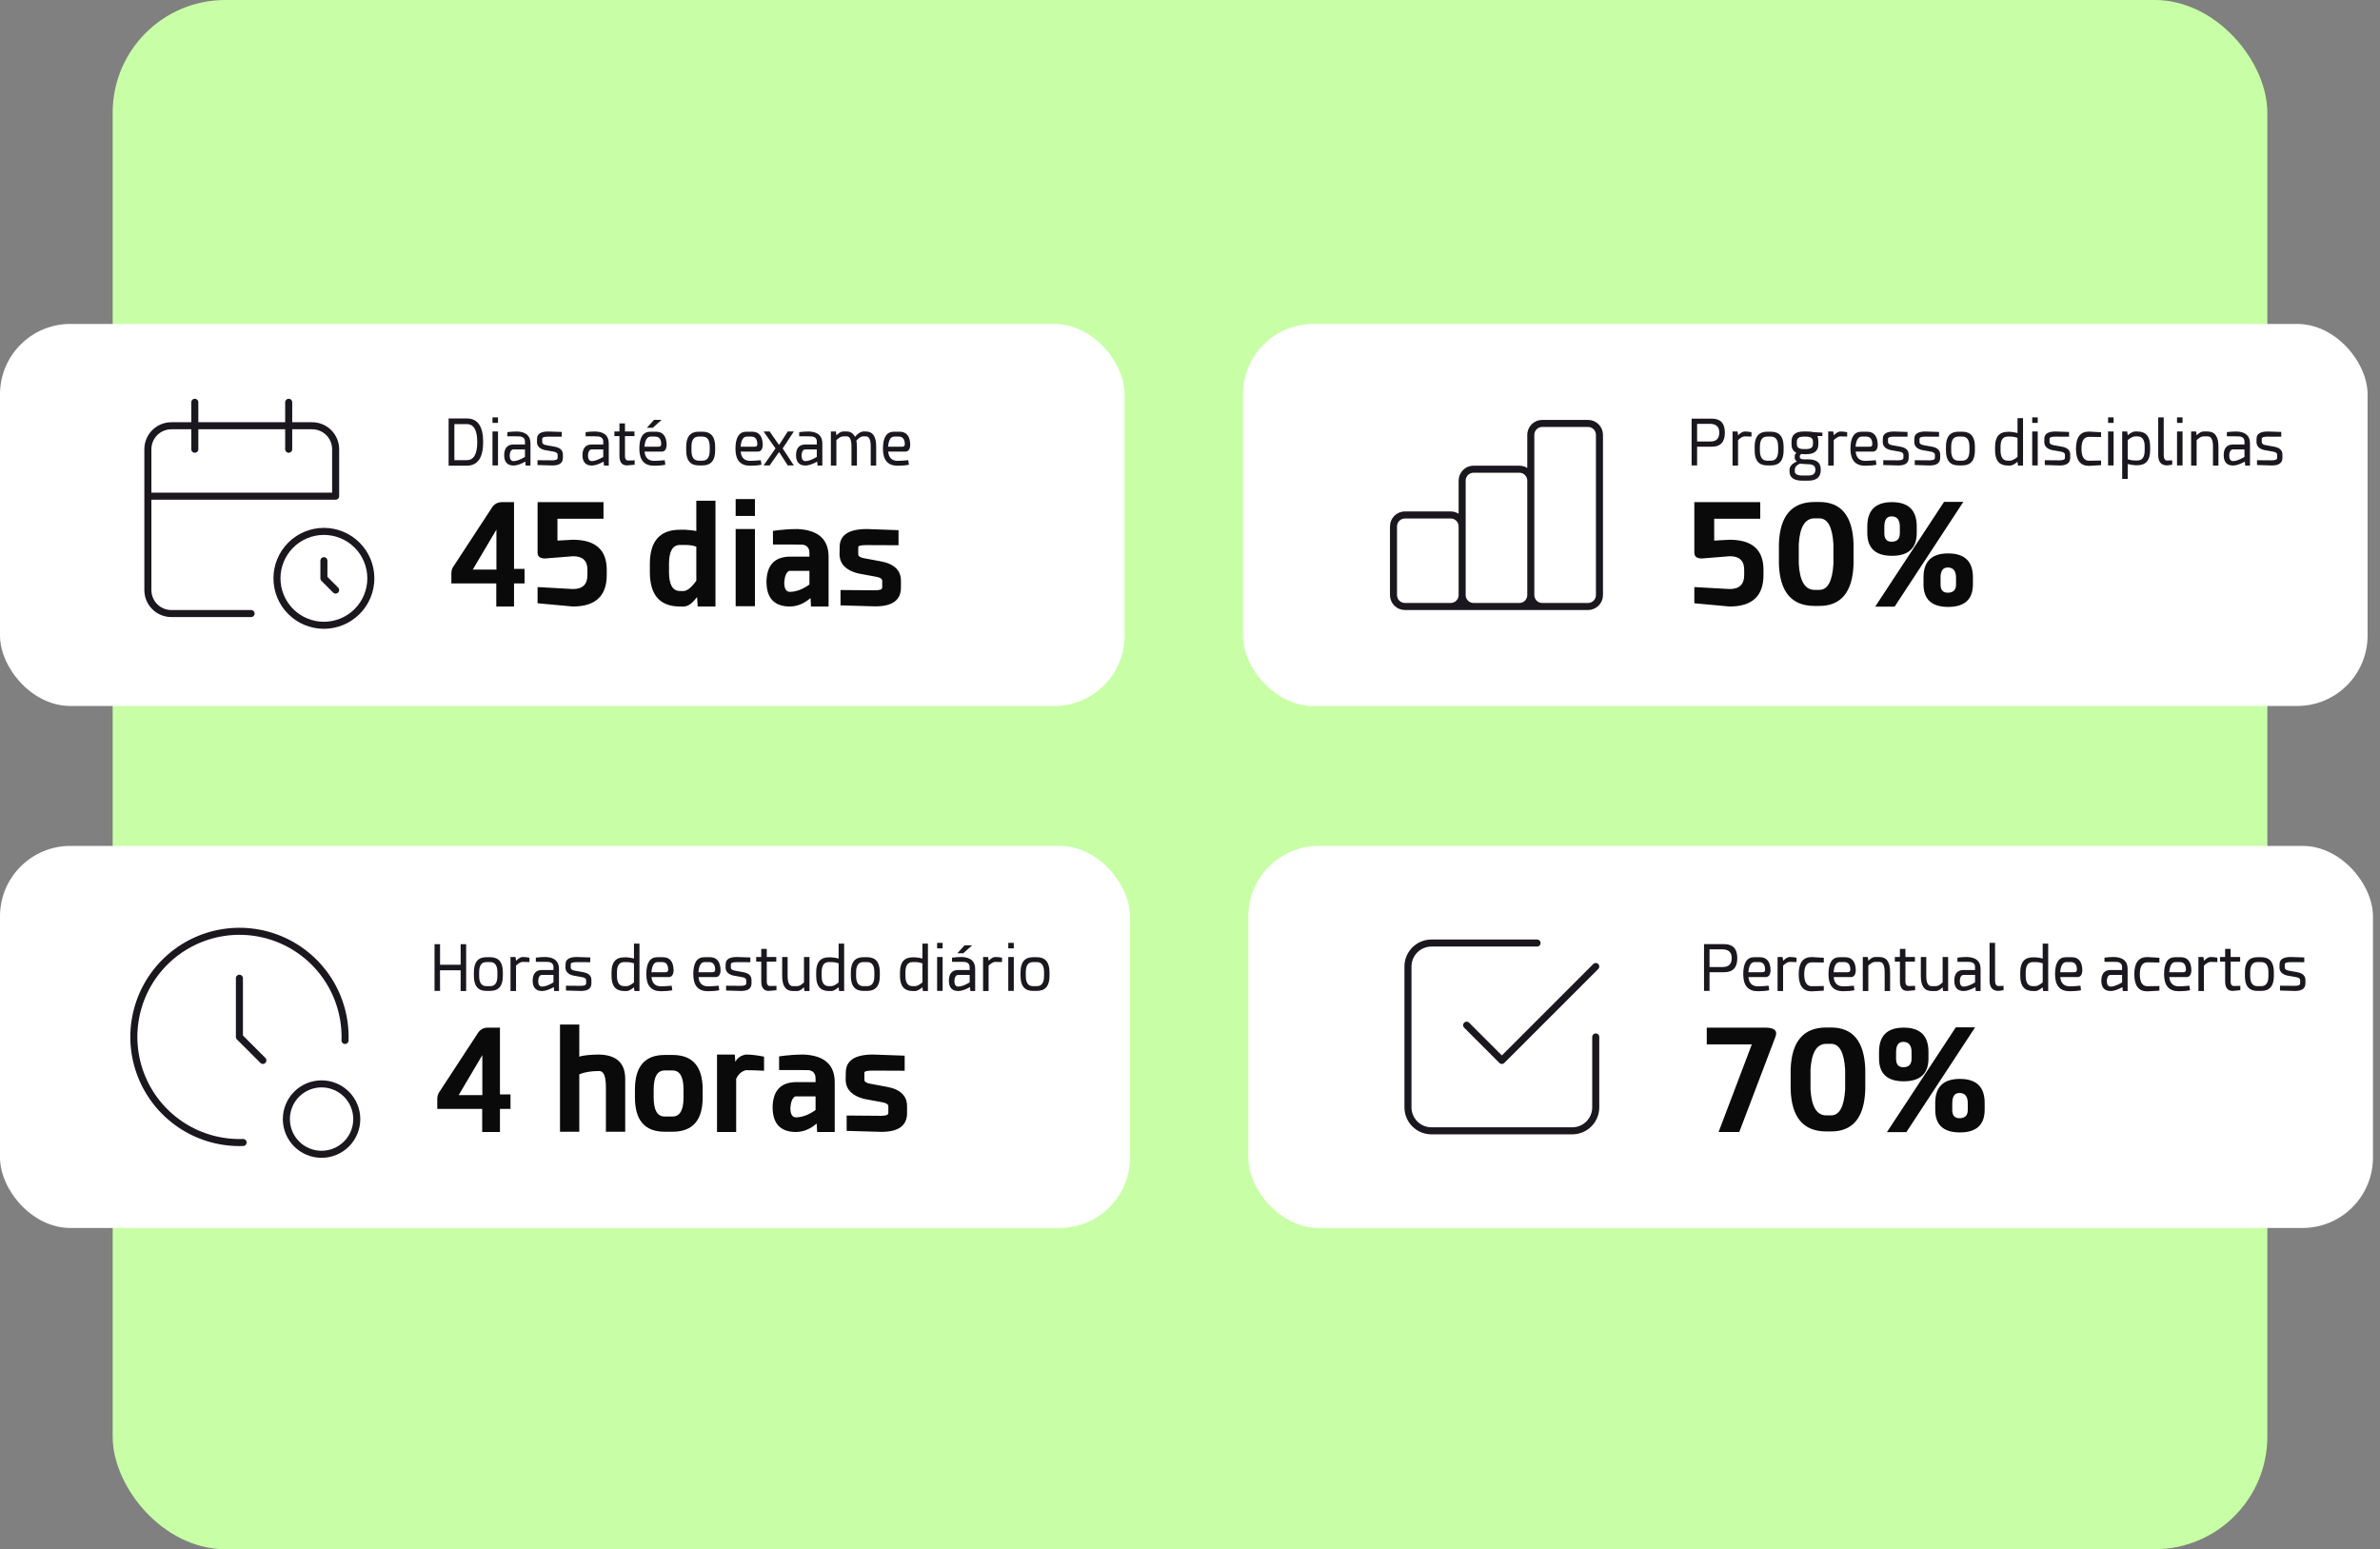 <svg width="338" height="220" viewBox="0 0 338 220" fill="none" xmlns="http://www.w3.org/2000/svg">
<rect x="0" y="0" width="338" height="220" fill="#808080" stroke="none"/>
<rect x="16" width="306" height="220" rx="16" fill="#C8FFA6"/>
<rect y="46" width="159.712" height="54.256" rx="10" fill="white"/>
<path d="M35.658 87.128H24.333C23.449 87.128 22.601 86.777 21.976 86.152C21.351 85.527 21 84.679 21 83.795V63.795C21 62.911 21.351 62.063 21.976 61.438C22.601 60.813 23.449 60.461 24.333 60.461H44.333C45.217 60.461 46.065 60.813 46.69 61.438C47.316 62.063 47.667 62.911 47.667 63.795V70.461H21M41 57.128V63.795M27.667 57.128V63.795M46 79.621V82.128L47.667 83.795M39.333 82.128C39.333 83.896 40.036 85.592 41.286 86.842C42.536 88.092 44.232 88.795 46 88.795C47.768 88.795 49.464 88.092 50.714 86.842C51.964 85.592 52.667 83.896 52.667 82.128C52.667 80.36 51.964 78.664 50.714 77.414C49.464 76.164 47.768 75.461 46 75.461C44.232 75.461 42.536 76.164 41.286 77.414C40.036 78.664 39.333 80.36 39.333 82.128Z" stroke="#1A171E" stroke-linecap="round" stroke-linejoin="round"/>
<path d="M63.711 66.128V59.423H66.285C67.839 59.423 68.616 60.539 68.616 62.771C68.616 65.009 67.839 66.128 66.285 66.128H63.711ZM66.285 65.345C67.281 65.345 67.779 64.49 67.779 62.78C67.779 61.076 67.281 60.224 66.285 60.224H64.53V65.345H66.285ZM70.724 61.277V66.092H69.941V61.277H70.724ZM70.724 59.27V60.053H69.941V59.27H70.724ZM74.553 63.824H72.861C72.573 63.878 72.414 64.157 72.384 64.661C72.384 65.207 72.573 65.48 72.951 65.48C73.377 65.468 73.911 65.27 74.553 64.886V63.824ZM73.455 61.277C74.709 61.331 75.336 61.892 75.336 62.96V66.11H74.652L74.607 65.552C73.941 65.918 73.389 66.104 72.951 66.11C72.051 66.11 71.601 65.612 71.601 64.616C71.619 63.656 72.036 63.158 72.852 63.122H74.553V62.708C74.553 62.294 74.325 62.051 73.869 61.979C73.647 61.967 73.425 61.961 73.203 61.961H72.051V61.367C72.489 61.307 72.957 61.277 73.455 61.277ZM79.78 61.34V62.015L77.863 62.006C77.293 62.006 77.008 62.105 77.008 62.303V62.816C77.038 63.026 77.236 63.161 77.602 63.221L78.745 63.428C79.543 63.566 79.942 63.941 79.942 64.553V65.021C79.942 65.741 79.447 66.101 78.457 66.101L76.333 66.038V65.354L78.421 65.372C78.937 65.372 79.195 65.255 79.195 65.021V64.553C79.189 64.337 78.985 64.196 78.583 64.13L77.332 63.905C76.654 63.731 76.297 63.374 76.261 62.834L76.27 62.303C76.27 61.619 76.801 61.277 77.863 61.277L79.78 61.34ZM85.671 63.824H83.979C83.691 63.878 83.532 64.157 83.502 64.661C83.502 65.207 83.691 65.48 84.069 65.48C84.495 65.468 85.029 65.27 85.671 64.886V63.824ZM84.573 61.277C85.827 61.331 86.454 61.892 86.454 62.96V66.11H85.77L85.725 65.552C85.059 65.918 84.507 66.104 84.069 66.11C83.169 66.11 82.719 65.612 82.719 64.616C82.737 63.656 83.154 63.158 83.97 63.122H85.671V62.708C85.671 62.294 85.443 62.051 84.987 61.979C84.765 61.967 84.543 61.961 84.321 61.961H83.169V61.367C83.607 61.307 84.075 61.277 84.573 61.277ZM88.756 60.125V61.277H90.106V61.934H88.756V64.832C88.774 65.198 88.921 65.387 89.197 65.399L90.133 65.372V65.993L89.053 66.092C88.333 66.092 87.973 65.642 87.973 64.742V61.934H87.253V61.277H87.973V60.125H88.756ZM91.537 64.13C91.621 65.006 92.077 65.444 92.905 65.444C93.223 65.444 93.721 65.414 94.399 65.354L94.489 65.993C94.057 66.089 93.52 66.137 92.878 66.137C91.492 66.137 90.799 65.333 90.799 63.725C90.799 62.111 91.321 61.304 92.365 61.304H93.148C94.138 61.304 94.648 61.925 94.678 63.167C94.648 63.809 94.411 64.13 93.967 64.13H91.537ZM93.526 63.437C93.778 63.437 93.904 63.317 93.904 63.077C93.898 62.363 93.61 62.003 93.04 61.997H92.41C91.9 62.003 91.606 62.483 91.528 63.437H93.526ZM92.707 60.746H91.87L92.887 59.621H93.967L92.707 60.746ZM99.765 61.304C100.965 61.304 101.565 62.015 101.565 63.437V63.977C101.565 65.387 100.965 66.092 99.765 66.092H99.225C98.043 66.092 97.452 65.387 97.452 63.977V63.437C97.452 62.015 98.043 61.304 99.225 61.304H99.765ZM99.225 61.997C98.541 61.997 98.199 62.477 98.199 63.437V63.977C98.199 64.937 98.541 65.417 99.225 65.417H99.765C100.449 65.417 100.791 64.937 100.791 63.977V63.437C100.791 62.477 100.449 61.997 99.765 61.997H99.225ZM105.186 64.13C105.27 65.006 105.726 65.444 106.554 65.444C106.872 65.444 107.37 65.414 108.048 65.354L108.138 65.993C107.706 66.089 107.169 66.137 106.527 66.137C105.141 66.137 104.448 65.333 104.448 63.725C104.448 62.111 104.97 61.304 106.014 61.304H106.797C107.787 61.304 108.297 61.925 108.327 63.167C108.297 63.809 108.06 64.13 107.616 64.13H105.186ZM107.175 63.437C107.427 63.437 107.553 63.317 107.553 63.077C107.547 62.363 107.259 62.003 106.689 61.997H106.059C105.549 62.003 105.255 62.483 105.177 63.437H107.175ZM110.685 63.131L111.873 61.277H112.737L111.153 63.68L112.737 66.092H111.873L110.685 64.247H110.595L109.308 66.092H108.444L110.136 63.68L108.444 61.277H109.308L110.595 63.131H110.685ZM116.002 63.824H114.31C114.022 63.878 113.863 64.157 113.833 64.661C113.833 65.207 114.022 65.48 114.4 65.48C114.826 65.468 115.36 65.27 116.002 64.886V63.824ZM114.904 61.277C116.158 61.331 116.785 61.892 116.785 62.96V66.11H116.101L116.056 65.552C115.39 65.918 114.838 66.104 114.4 66.11C113.5 66.11 113.05 65.612 113.05 64.616C113.068 63.656 113.485 63.158 114.301 63.122H116.002V62.708C116.002 62.294 115.774 62.051 115.318 61.979C115.096 61.967 114.874 61.961 114.652 61.961H113.5V61.367C113.938 61.307 114.406 61.277 114.904 61.277ZM120.923 66.11V63.41C120.923 62.45 120.701 61.97 120.257 61.97H119.717C119.453 61.982 119.141 62.159 118.781 62.501V66.11H117.998V61.277H118.709L118.79 61.817C119.15 61.457 119.459 61.277 119.717 61.277H120.257C120.773 61.277 121.163 61.529 121.427 62.033C121.787 61.589 122.159 61.337 122.543 61.277H122.993C123.953 61.277 124.433 61.988 124.433 63.41V66.11H123.659V63.41C123.659 62.45 123.437 61.97 122.993 61.97H122.543C122.279 61.982 121.97 62.183 121.616 62.573C121.67 62.819 121.697 63.098 121.697 63.41V66.11H120.923ZM126.131 64.13C126.215 65.006 126.671 65.444 127.499 65.444C127.817 65.444 128.315 65.414 128.993 65.354L129.083 65.993C128.651 66.089 128.114 66.137 127.472 66.137C126.086 66.137 125.393 65.333 125.393 63.725C125.393 62.111 125.915 61.304 126.959 61.304H127.742C128.732 61.304 129.242 61.925 129.272 63.167C129.242 63.809 129.005 64.13 128.561 64.13H126.131ZM128.12 63.437C128.372 63.437 128.498 63.317 128.498 63.077C128.492 62.363 128.204 62.003 127.634 61.997H127.004C126.494 62.003 126.2 62.483 126.122 63.437H128.12Z" fill="#1A171E"/>
<path d="M73 80.788H74.5V82.848H73V86.128H70.48V82.848H64.1V81.468C64.1 81.095 64.18 80.781 64.34 80.528L69.94 71.968C70.287 71.528 70.727 71.308 71.26 71.308H73V80.788ZM70.5 75.208L67.14 80.888H70.5V75.208ZM85.706 73.668H79.166V76.768L81.346 76.648C84.559 76.648 86.166 78.068 86.166 80.908V81.668C86.166 84.641 84.559 86.128 81.346 86.128L76.346 85.668V83.368L81.366 83.648C82.739 83.648 83.426 82.988 83.426 81.668V80.908C83.426 79.628 82.746 78.988 81.386 78.988L77.406 79.308C76.739 79.308 76.386 79.061 76.346 78.568V71.308H85.706V73.668ZM98.889 82.468V77.628C98.449 77.468 97.922 77.388 97.309 77.388H96.569C95.529 77.388 95.009 78.288 95.009 80.088V81.228C95.009 83.028 95.529 83.928 96.569 83.928H97.109C97.616 83.901 98.209 83.415 98.889 82.468ZM98.889 75.408V71.108H101.609V86.128H99.089L98.989 84.788C98.322 85.681 97.696 86.128 97.109 86.128H96.569C93.716 86.128 92.289 84.495 92.289 81.228V80.088C92.289 76.848 93.716 75.228 96.569 75.228H97.329C98.089 75.281 98.609 75.341 98.889 75.408ZM107.216 75.128V86.088H104.476V75.128H107.216ZM107.216 70.868V73.268H104.476V70.868H107.216ZM114.953 81.068H112.073C111.673 81.268 111.44 81.815 111.373 82.708C111.373 83.601 111.647 84.048 112.193 84.048C113.073 84.035 113.993 83.688 114.953 83.008V81.068ZM113.253 75.128C116.2 75.261 117.673 76.575 117.673 79.068V86.128H115.173L115.113 84.928C114.193 85.715 113.22 86.115 112.193 86.128C109.967 86.128 108.853 84.948 108.853 82.588C108.893 80.335 109.933 79.155 111.973 79.048H114.953V78.548C114.953 77.855 114.64 77.455 114.013 77.348C113.6 77.335 113.167 77.328 112.713 77.328H109.773V75.388C111.013 75.215 112.173 75.128 113.253 75.128ZM127.607 75.288V77.428L123.087 77.408C122.287 77.408 121.887 77.501 121.887 77.688V78.748C121.914 79.001 122.18 79.175 122.687 79.268L125.047 79.708C126.98 80.055 127.947 80.975 127.947 82.468V83.448C127.947 85.221 126.734 86.108 124.307 86.108L119.367 85.968V83.788L124.247 83.828C124.94 83.828 125.287 83.701 125.287 83.448V82.468C125.287 82.201 125.007 82.015 124.447 81.908L121.847 81.428C120.18 81.001 119.307 80.135 119.227 78.828L119.247 77.688C119.247 75.981 120.534 75.128 123.107 75.128L127.607 75.288Z" fill="#0A0A0A"/>
<rect x="176.524" y="46" width="159.712" height="54.256" rx="10" fill="white"/>
<path d="M207.649 84.503V74.753C207.649 74.322 207.478 73.909 207.173 73.604C206.868 73.299 206.455 73.128 206.024 73.128H199.524C199.093 73.128 198.68 73.299 198.375 73.604C198.07 73.909 197.899 74.322 197.899 74.753V84.503C197.899 84.934 198.07 85.347 198.375 85.652C198.68 85.957 199.093 86.128 199.524 86.128M207.649 84.503C207.649 84.934 207.478 85.347 207.173 85.652C206.868 85.957 206.455 86.128 206.024 86.128H199.524M207.649 84.503C207.649 84.934 207.82 85.347 208.125 85.652C208.43 85.957 208.843 86.128 209.274 86.128H215.774C216.205 86.128 216.618 85.957 216.923 85.652C217.228 85.347 217.399 84.934 217.399 84.503M207.649 84.503V68.253C207.649 67.822 207.82 67.409 208.125 67.104C208.43 66.799 208.843 66.628 209.274 66.628H215.774C216.205 66.628 216.618 66.799 216.923 67.104C217.228 67.409 217.399 67.822 217.399 68.253V84.503M199.524 86.128H222.274M217.399 84.503C217.399 84.934 217.57 85.347 217.875 85.652C218.18 85.957 218.593 86.128 219.024 86.128H225.524C225.955 86.128 226.368 85.957 226.673 85.652C226.978 85.347 227.149 84.934 227.149 84.503V61.753C227.149 61.322 226.978 60.909 226.673 60.604C226.368 60.299 225.955 60.128 225.524 60.128H219.024C218.593 60.128 218.18 60.299 217.875 60.604C217.57 60.909 217.399 61.322 217.399 61.753V84.503Z" stroke="#1A171E" stroke-linecap="round" stroke-linejoin="round"/>
<path d="M240.235 66.092V59.45H243.106C244.342 59.45 244.96 60.113 244.96 61.439C244.96 62.771 244.342 63.437 243.106 63.437H241.018V66.092H240.235ZM242.899 62.699C243.745 62.699 244.168 62.276 244.168 61.43C244.168 60.602 243.721 60.188 242.827 60.188H241.018V62.699H242.899ZM248.741 61.997C248.417 61.979 248.093 61.97 247.769 61.97C247.505 61.982 247.193 62.159 246.833 62.501V66.11H246.05V61.277H246.761L246.842 61.808C247.202 61.454 247.511 61.277 247.769 61.277C248.093 61.277 248.417 61.31 248.741 61.376V61.997ZM251.503 61.304C252.703 61.304 253.303 62.015 253.303 63.437V63.977C253.303 65.387 252.703 66.092 251.503 66.092H250.963C249.781 66.092 249.19 65.387 249.19 63.977V63.437C249.19 62.015 249.781 61.304 250.963 61.304H251.503ZM250.963 61.997C250.279 61.997 249.937 62.477 249.937 63.437V63.977C249.937 64.937 250.279 65.417 250.963 65.417H251.503C252.187 65.417 252.529 64.937 252.529 63.977V63.437C252.529 62.477 252.187 61.997 251.503 61.997H250.963ZM255.183 62.69V63.086C255.183 63.542 255.501 63.77 256.137 63.77H256.515C257.151 63.77 257.469 63.542 257.469 63.086V62.69C257.469 62.234 257.151 62.006 256.515 62.006H256.137C255.501 62.006 255.183 62.234 255.183 62.69ZM254.895 66.722V66.938C254.895 67.334 255.273 67.532 256.029 67.532H256.767C257.463 67.532 257.811 67.274 257.811 66.758V66.632C257.805 66.158 257.454 65.921 256.758 65.921C256.08 65.897 255.714 65.864 255.66 65.822C255.15 66.032 254.895 66.332 254.895 66.722ZM256.119 65.228H256.767C257.973 65.228 258.576 65.696 258.576 66.632V66.758C258.576 67.76 257.973 68.261 256.767 68.261H256.002C254.76 68.261 254.139 67.82 254.139 66.938V66.722C254.139 66.242 254.49 65.846 255.192 65.534C254.988 65.39 254.883 65.213 254.877 65.003V64.76C254.877 64.592 254.961 64.445 255.129 64.319C254.661 64.085 254.427 63.674 254.427 63.086V62.69C254.427 61.748 254.997 61.277 256.137 61.277H256.515C257.001 61.277 257.334 61.307 257.514 61.367L258.81 61.439V61.925H258.108C258.192 62.135 258.234 62.39 258.234 62.69V63.086C258.234 64.028 257.661 64.499 256.515 64.499H256.2C256.068 64.499 255.936 64.49 255.804 64.472C255.678 64.568 255.612 64.646 255.606 64.706L255.597 64.931C255.609 65.105 255.783 65.204 256.119 65.228ZM262.329 61.997C262.005 61.979 261.681 61.97 261.357 61.97C261.093 61.982 260.781 62.159 260.421 62.501V66.11H259.638V61.277H260.349L260.43 61.808C260.79 61.454 261.099 61.277 261.357 61.277C261.681 61.277 262.005 61.31 262.329 61.376V61.997ZM263.534 64.13C263.618 65.006 264.074 65.444 264.902 65.444C265.22 65.444 265.718 65.414 266.396 65.354L266.486 65.993C266.054 66.089 265.517 66.137 264.875 66.137C263.489 66.137 262.796 65.333 262.796 63.725C262.796 62.111 263.318 61.304 264.362 61.304H265.145C266.135 61.304 266.645 61.925 266.675 63.167C266.645 63.809 266.408 64.13 265.964 64.13H263.534ZM265.523 63.437C265.775 63.437 265.901 63.317 265.901 63.077C265.895 62.363 265.607 62.003 265.037 61.997H264.407C263.897 62.003 263.603 62.483 263.525 63.437H265.523ZM270.902 61.34V62.015L268.985 62.006C268.415 62.006 268.13 62.105 268.13 62.303V62.816C268.16 63.026 268.358 63.161 268.724 63.221L269.867 63.428C270.665 63.566 271.064 63.941 271.064 64.553V65.021C271.064 65.741 270.569 66.101 269.579 66.101L267.455 66.038V65.354L269.543 65.372C270.059 65.372 270.317 65.255 270.317 65.021V64.553C270.311 64.337 270.107 64.196 269.705 64.13L268.454 63.905C267.776 63.731 267.419 63.374 267.383 62.834L267.392 62.303C267.392 61.619 267.923 61.277 268.985 61.277L270.902 61.34ZM275.376 61.34V62.015L273.459 62.006C272.889 62.006 272.604 62.105 272.604 62.303V62.816C272.634 63.026 272.832 63.161 273.198 63.221L274.341 63.428C275.139 63.566 275.538 63.941 275.538 64.553V65.021C275.538 65.741 275.043 66.101 274.053 66.101L271.929 66.038V65.354L274.017 65.372C274.533 65.372 274.791 65.255 274.791 65.021V64.553C274.785 64.337 274.581 64.196 274.179 64.13L272.928 63.905C272.25 63.731 271.893 63.374 271.857 62.834L271.866 62.303C271.866 61.619 272.397 61.277 273.459 61.277L275.376 61.34ZM278.67 61.304C279.87 61.304 280.47 62.015 280.47 63.437V63.977C280.47 65.387 279.87 66.092 278.67 66.092H278.13C276.948 66.092 276.357 65.387 276.357 63.977V63.437C276.357 62.015 276.948 61.304 278.13 61.304H278.67ZM278.13 61.997C277.446 61.997 277.104 62.477 277.104 63.437V63.977C277.104 64.937 277.446 65.417 278.13 65.417H278.67C279.354 65.417 279.696 64.937 279.696 63.977V63.437C279.696 62.477 279.354 61.997 278.67 61.997H278.13ZM286.522 64.886V62.177C286.174 62.057 285.832 61.997 285.496 61.997H285.136C284.452 61.997 284.11 62.477 284.11 63.437V63.977C284.11 64.937 284.452 65.417 285.136 65.417H285.496C285.76 65.405 286.102 65.228 286.522 64.886ZM286.522 61.493V59.378H287.305V66.11H286.594L286.513 65.579C286.093 65.933 285.754 66.11 285.496 66.11H285.136C283.936 66.11 283.336 65.399 283.336 63.977V63.437C283.336 62.027 283.936 61.322 285.136 61.322H285.496C285.832 61.346 286.174 61.403 286.522 61.493ZM289.392 61.277V66.092H288.609V61.277H289.392ZM289.392 59.27V60.053H288.609V59.27H289.392ZM293.842 61.34V62.015L291.925 62.006C291.355 62.006 291.07 62.105 291.07 62.303V62.816C291.1 63.026 291.298 63.161 291.664 63.221L292.807 63.428C293.605 63.566 294.004 63.941 294.004 64.553V65.021C294.004 65.741 293.509 66.101 292.519 66.101L290.395 66.038V65.354L292.483 65.372C292.999 65.372 293.257 65.255 293.257 65.021V64.553C293.251 64.337 293.047 64.196 292.645 64.13L291.394 63.905C290.716 63.731 290.359 63.374 290.323 62.834L290.332 62.303C290.332 61.619 290.863 61.277 291.925 61.277L293.842 61.34ZM298.387 66.056L296.659 66.155C295.435 66.155 294.823 65.345 294.823 63.725C294.823 62.099 295.435 61.286 296.659 61.286L298.387 61.385V62.06L296.686 62.033C295.966 62.033 295.606 62.597 295.606 63.725C295.606 64.859 295.966 65.426 296.686 65.426L298.387 65.399V66.056ZM300.167 61.277V66.092H299.384V61.277H300.167ZM300.167 59.27V60.053H299.384V59.27H300.167ZM302.169 62.501V65.21C302.517 65.33 302.859 65.39 303.195 65.39H303.555C304.239 65.39 304.581 64.91 304.581 63.95V63.41C304.581 62.45 304.239 61.97 303.555 61.97H303.195C302.931 61.982 302.589 62.159 302.169 62.501ZM302.169 65.894V68.009H301.386V61.277H302.097L302.178 61.808C302.598 61.454 302.937 61.277 303.195 61.277H303.555C304.755 61.277 305.355 61.988 305.355 63.41V63.95C305.355 65.36 304.755 66.065 303.555 66.065H303.195C302.859 66.041 302.517 65.984 302.169 65.894ZM307.286 59.27V64.634C307.286 65.144 307.451 65.399 307.781 65.399L308.492 65.372V65.993L307.781 66.092C306.929 66.092 306.503 65.6 306.503 64.616V59.27H307.286ZM309.958 61.277V66.092H309.175V61.277H309.958ZM309.958 59.27V60.053H309.175V59.27H309.958ZM311.96 66.11H311.177V61.277H311.888L311.969 61.808C312.329 61.454 312.638 61.277 312.896 61.277H313.526C314.546 61.277 315.056 61.988 315.056 63.41V66.11H314.282V63.41C314.282 62.45 314.03 61.97 313.526 61.97H312.896C312.632 61.982 312.32 62.159 311.96 62.501V66.11ZM318.753 63.824H317.061C316.773 63.878 316.614 64.157 316.584 64.661C316.584 65.207 316.773 65.48 317.151 65.48C317.577 65.468 318.111 65.27 318.753 64.886V63.824ZM317.655 61.277C318.909 61.331 319.536 61.892 319.536 62.96V66.11H318.852L318.807 65.552C318.141 65.918 317.589 66.104 317.151 66.11C316.251 66.11 315.801 65.612 315.801 64.616C315.819 63.656 316.236 63.158 317.052 63.122H318.753V62.708C318.753 62.294 318.525 62.051 318.069 61.979C317.847 61.967 317.625 61.961 317.403 61.961H316.251V61.367C316.689 61.307 317.157 61.277 317.655 61.277ZM323.979 61.34V62.015L322.062 62.006C321.492 62.006 321.207 62.105 321.207 62.303V62.816C321.237 63.026 321.435 63.161 321.801 63.221L322.944 63.428C323.742 63.566 324.141 63.941 324.141 64.553V65.021C324.141 65.741 323.646 66.101 322.656 66.101L320.532 66.038V65.354L322.62 65.372C323.136 65.372 323.394 65.255 323.394 65.021V64.553C323.388 64.337 323.184 64.196 322.782 64.13L321.531 63.905C320.853 63.731 320.496 63.374 320.46 62.834L320.469 62.303C320.469 61.619 321 61.277 322.062 61.277L323.979 61.34Z" fill="#1A171E"/>
<path d="M249.984 73.668H243.444V76.768L245.624 76.648C248.837 76.648 250.444 78.068 250.444 80.908V81.668C250.444 84.641 248.837 86.128 245.624 86.128L240.624 85.668V83.368L245.644 83.648C247.017 83.648 247.704 82.988 247.704 81.668V80.908C247.704 79.628 247.024 78.988 245.664 78.988L241.684 79.308C241.017 79.308 240.664 79.061 240.624 78.568V71.308H249.984V73.668ZM258.376 71.288C261.482 71.288 263.102 73.268 263.236 77.228V80.108C263.102 84.068 261.482 86.048 258.376 86.048H257.696C254.456 86.048 252.769 84.068 252.636 80.108V77.228C252.769 73.268 254.456 71.288 257.696 71.288H258.376ZM257.696 73.608C256.349 73.608 255.602 74.828 255.456 77.268V80.088C255.602 82.541 256.349 83.768 257.696 83.768H258.376C259.562 83.768 260.229 82.541 260.376 80.088V77.268C260.229 74.828 259.562 73.608 258.376 73.608H257.696ZM265.189 74.748C265.189 72.455 266.355 71.308 268.689 71.308C271.035 71.308 272.209 72.455 272.209 74.748V75.688C272.209 77.848 271.035 78.928 268.689 78.928C266.355 78.928 265.189 77.848 265.189 75.688V74.748ZM267.609 75.728C267.609 76.528 267.949 76.928 268.629 76.928C269.415 76.928 269.809 76.528 269.809 75.728V74.788C269.809 73.815 269.415 73.328 268.629 73.328C267.949 73.328 267.609 73.815 267.609 74.788V75.728ZM266.309 86.148L276.089 71.268H278.829L269.069 86.148H266.309ZM273.169 81.988C273.169 79.721 274.335 78.588 276.669 78.588C279.015 78.588 280.189 79.721 280.189 81.988V82.968C280.189 85.115 279.015 86.188 276.669 86.188C274.335 86.188 273.169 85.115 273.169 82.968V81.988ZM275.589 83.008C275.589 83.781 275.929 84.168 276.609 84.168C277.395 84.168 277.789 83.781 277.789 83.008V82.028C277.789 81.068 277.395 80.588 276.609 80.588C275.929 80.588 275.589 81.068 275.589 82.028V83.008Z" fill="#0A0A0A"/>
<rect y="120.125" width="160.476" height="54.256" rx="10" fill="white"/>
<path d="M49 147.753C49.1 144.744 48.294 141.775 46.684 139.231C45.074 136.688 42.737 134.687 39.975 133.49C37.213 132.292 34.155 131.953 31.198 132.517C28.241 133.081 25.522 134.522 23.395 136.652C21.268 138.782 19.831 141.502 19.27 144.46C18.71 147.418 19.053 150.475 20.254 153.236C21.454 155.996 23.458 158.331 26.004 159.938C28.55 161.544 31.52 162.347 34.528 162.243M34 138.919V147.253L37.333 150.586M40.667 158.919C40.667 160.246 41.193 161.517 42.131 162.455C43.069 163.393 44.34 163.919 45.667 163.919C46.993 163.919 48.264 163.393 49.202 162.455C50.14 161.517 50.667 160.246 50.667 158.919C50.667 157.593 50.14 156.322 49.202 155.384C48.264 154.446 46.993 153.919 45.667 153.919C44.34 153.919 43.069 154.446 42.131 155.384C41.193 156.322 40.667 157.593 40.667 158.919Z" stroke="#1A171E" stroke-linecap="round" stroke-linejoin="round"/>
<path d="M62.494 134.084V137H65.419V134.084H66.202V140.735H65.419V137.783H62.485L62.494 140.717H61.711V134.084H62.494ZM69.613 135.929C70.813 135.929 71.413 136.64 71.413 138.062V138.602C71.413 140.012 70.813 140.717 69.613 140.717H69.073C67.891 140.717 67.3 140.012 67.3 138.602V138.062C67.3 136.64 67.891 135.929 69.073 135.929H69.613ZM69.073 136.622C68.389 136.622 68.047 137.102 68.047 138.062V138.602C68.047 139.562 68.389 140.042 69.073 140.042H69.613C70.297 140.042 70.639 139.562 70.639 138.602V138.062C70.639 137.102 70.297 136.622 69.613 136.622H69.073ZM75.192 136.622C74.868 136.604 74.544 136.595 74.22 136.595C73.956 136.607 73.644 136.784 73.284 137.126V140.735H72.501V135.902H73.212L73.293 136.433C73.653 136.079 73.962 135.902 74.22 135.902C74.544 135.902 74.868 135.935 75.192 136.001V136.622ZM78.6 138.449H76.908C76.62 138.503 76.461 138.782 76.431 139.286C76.431 139.832 76.62 140.105 76.998 140.105C77.424 140.093 77.958 139.895 78.6 139.511V138.449ZM77.502 135.902C78.756 135.956 79.383 136.517 79.383 137.585V140.735H78.699L78.654 140.177C77.988 140.543 77.436 140.729 76.998 140.735C76.098 140.735 75.648 140.237 75.648 139.241C75.666 138.281 76.083 137.783 76.899 137.747H78.6V137.333C78.6 136.919 78.372 136.676 77.916 136.604C77.694 136.592 77.472 136.586 77.25 136.586H76.098V135.992C76.536 135.932 77.004 135.902 77.502 135.902ZM83.826 135.965V136.64L81.909 136.631C81.34 136.631 81.055 136.73 81.055 136.928V137.441C81.085 137.651 81.282 137.786 81.648 137.846L82.791 138.053C83.59 138.191 83.989 138.566 83.989 139.178V139.646C83.989 140.366 83.493 140.726 82.504 140.726L80.379 140.663V139.979L82.468 139.997C82.984 139.997 83.242 139.88 83.242 139.646V139.178C83.236 138.962 83.031 138.821 82.629 138.755L81.379 138.53C80.701 138.356 80.344 137.999 80.308 137.459L80.317 136.928C80.317 136.244 80.847 135.902 81.909 135.902L83.826 135.965ZM90.033 139.511V136.802C89.685 136.682 89.343 136.622 89.007 136.622H88.647C87.963 136.622 87.621 137.102 87.621 138.062V138.602C87.621 139.562 87.963 140.042 88.647 140.042H89.007C89.271 140.03 89.613 139.853 90.033 139.511ZM90.033 136.118V134.003H90.816V140.735H90.105L90.024 140.204C89.604 140.558 89.265 140.735 89.007 140.735H88.647C87.447 140.735 86.847 140.024 86.847 138.602V138.062C86.847 136.652 87.447 135.947 88.647 135.947H89.007C89.343 135.971 89.685 136.028 90.033 136.118ZM92.525 138.755C92.609 139.631 93.065 140.069 93.893 140.069C94.211 140.069 94.709 140.039 95.387 139.979L95.477 140.618C95.045 140.714 94.508 140.762 93.866 140.762C92.48 140.762 91.787 139.958 91.787 138.35C91.787 136.736 92.309 135.929 93.353 135.929H94.136C95.126 135.929 95.636 136.55 95.666 137.792C95.636 138.434 95.399 138.755 94.955 138.755H92.525ZM94.514 138.062C94.766 138.062 94.892 137.942 94.892 137.702C94.886 136.988 94.598 136.628 94.028 136.622H93.398C92.888 136.628 92.594 137.108 92.516 138.062H94.514ZM99.196 138.755C99.28 139.631 99.736 140.069 100.564 140.069C100.882 140.069 101.38 140.039 102.058 139.979L102.148 140.618C101.716 140.714 101.179 140.762 100.537 140.762C99.151 140.762 98.458 139.958 98.458 138.35C98.458 136.736 98.98 135.929 100.024 135.929H100.807C101.797 135.929 102.307 136.55 102.337 137.792C102.307 138.434 102.07 138.755 101.626 138.755H99.196ZM101.185 138.062C101.437 138.062 101.563 137.942 101.563 137.702C101.557 136.988 101.269 136.628 100.699 136.622H100.069C99.559 136.628 99.265 137.108 99.187 138.062H101.185ZM106.564 135.965V136.64L104.647 136.631C104.077 136.631 103.792 136.73 103.792 136.928V137.441C103.822 137.651 104.02 137.786 104.386 137.846L105.529 138.053C106.327 138.191 106.726 138.566 106.726 139.178V139.646C106.726 140.366 106.231 140.726 105.241 140.726L103.117 140.663V139.979L105.205 139.997C105.721 139.997 105.979 139.88 105.979 139.646V139.178C105.973 138.962 105.769 138.821 105.367 138.755L104.116 138.53C103.438 138.356 103.081 137.999 103.045 137.459L103.054 136.928C103.054 136.244 103.585 135.902 104.647 135.902L106.564 135.965ZM108.895 134.75V135.902H110.245V136.559H108.895V139.457C108.913 139.823 109.06 140.012 109.336 140.024L110.272 139.997V140.618L109.192 140.717C108.472 140.717 108.112 140.267 108.112 139.367V136.559H107.392V135.902H108.112V134.75H108.895ZM114.178 135.902H114.961V140.735H114.25L114.169 140.204C113.809 140.558 113.5 140.735 113.242 140.735H112.612C111.592 140.735 111.082 140.024 111.082 138.602V135.902H111.856V138.602C111.856 139.562 112.108 140.042 112.612 140.042H113.242C113.506 140.03 113.818 139.853 114.178 139.511V135.902ZM119.099 139.511V136.802C118.751 136.682 118.409 136.622 118.073 136.622H117.713C117.029 136.622 116.687 137.102 116.687 138.062V138.602C116.687 139.562 117.029 140.042 117.713 140.042H118.073C118.337 140.03 118.679 139.853 119.099 139.511ZM119.099 136.118V134.003H119.882V140.735H119.171L119.09 140.204C118.67 140.558 118.331 140.735 118.073 140.735H117.713C116.513 140.735 115.913 140.024 115.913 138.602V138.062C115.913 136.652 116.513 135.947 117.713 135.947H118.073C118.409 135.971 118.751 136.028 119.099 136.118ZM123.148 135.929C124.348 135.929 124.948 136.64 124.948 138.062V138.602C124.948 140.012 124.348 140.717 123.148 140.717H122.608C121.426 140.717 120.835 140.012 120.835 138.602V138.062C120.835 136.64 121.426 135.929 122.608 135.929H123.148ZM122.608 136.622C121.924 136.622 121.582 137.102 121.582 138.062V138.602C121.582 139.562 121.924 140.042 122.608 140.042H123.148C123.832 140.042 124.174 139.562 124.174 138.602V138.062C124.174 137.102 123.832 136.622 123.148 136.622H122.608ZM130.999 139.511V136.802C130.651 136.682 130.309 136.622 129.973 136.622H129.613C128.929 136.622 128.587 137.102 128.587 138.062V138.602C128.587 139.562 128.929 140.042 129.613 140.042H129.973C130.237 140.03 130.579 139.853 130.999 139.511ZM130.999 136.118V134.003H131.782V140.735H131.071L130.99 140.204C130.57 140.558 130.231 140.735 129.973 140.735H129.613C128.413 140.735 127.813 140.024 127.813 138.602V138.062C127.813 136.652 128.413 135.947 129.613 135.947H129.973C130.309 135.971 130.651 136.028 130.999 136.118ZM133.869 135.902V140.717H133.086V135.902H133.869ZM133.869 133.895V134.678H133.086V133.895H133.869ZM137.707 138.449H136.015C135.727 138.503 135.568 138.782 135.538 139.286C135.538 139.832 135.727 140.105 136.105 140.105C136.531 140.093 137.065 139.895 137.707 139.511V138.449ZM136.609 135.902C137.863 135.956 138.49 136.517 138.49 137.585V140.735H137.806L137.761 140.177C137.095 140.543 136.543 140.729 136.105 140.735C135.205 140.735 134.755 140.237 134.755 139.241C134.773 138.281 135.19 137.783 136.006 137.747H137.707V137.333C137.707 136.919 137.479 136.676 137.023 136.604C136.801 136.592 136.579 136.586 136.357 136.586H135.205V135.992C135.643 135.932 136.111 135.902 136.609 135.902ZM136.798 135.371H135.961L136.978 134.246H138.058L136.798 135.371ZM142.305 136.622C141.981 136.604 141.657 136.595 141.333 136.595C141.069 136.607 140.757 136.784 140.397 137.126V140.735H139.614V135.902H140.325L140.406 136.433C140.766 136.079 141.075 135.902 141.333 135.902C141.657 135.902 141.981 135.935 142.305 136.001V136.622ZM143.976 135.902V140.717H143.193V135.902H143.976ZM143.976 133.895V134.678H143.193V133.895H143.976ZM147.247 135.929C148.447 135.929 149.047 136.64 149.047 138.062V138.602C149.047 140.012 148.447 140.717 147.247 140.717H146.707C145.525 140.717 144.934 140.012 144.934 138.602V138.062C144.934 136.64 145.525 135.929 146.707 135.929H147.247ZM146.707 136.622C146.023 136.622 145.681 137.102 145.681 138.062V138.602C145.681 139.562 146.023 140.042 146.707 140.042H147.247C147.931 140.042 148.273 139.562 148.273 138.602V138.062C148.273 137.102 147.931 136.622 147.247 136.622H146.707Z" fill="#1A171E"/>
<path d="M71 155.413H72.5V157.473H71V160.753H68.48V157.473H62.1V156.093C62.1 155.719 62.18 155.406 62.34 155.153L67.94 146.593C68.287 146.153 68.727 145.933 69.26 145.933H71V155.413ZM68.5 149.833L65.14 155.513H68.5V149.833ZM82.269 145.493V150.053C82.789 149.879 83.689 149.779 84.969 149.753C87.489 149.779 88.762 150.906 88.789 153.133V160.713H86.049V154.393C86.049 152.859 85.736 152.093 85.109 152.093C83.976 152.093 83.029 152.246 82.269 152.553V160.713H79.529V145.493H82.269ZM95.512 149.813C98.365 149.813 99.792 151.446 99.792 154.713V155.853C99.792 159.093 98.365 160.713 95.512 160.713H94.392C91.579 160.713 90.172 159.093 90.172 155.853V154.713C90.172 151.446 91.579 149.813 94.392 149.813H95.512ZM94.392 152.013C93.352 152.013 92.832 152.913 92.832 154.713V155.853C92.832 157.653 93.352 158.553 94.392 158.553H95.512C96.552 158.553 97.072 157.653 97.072 155.853V154.713C97.072 152.913 96.552 152.013 95.512 152.013H94.392ZM108.508 152.053C107.455 151.999 106.601 151.973 105.948 151.973C105.321 152.119 104.855 152.533 104.548 153.213V160.753H101.828V149.753H104.348L104.428 150.793C104.708 150.233 105.208 149.886 105.928 149.753C106.648 149.753 107.508 149.853 108.508 150.053V152.053ZM115.825 155.693H112.945C112.545 155.893 112.311 156.439 112.245 157.333C112.245 158.226 112.518 158.673 113.065 158.673C113.945 158.659 114.865 158.313 115.825 157.633V155.693ZM114.125 149.753C117.071 149.886 118.545 151.199 118.545 153.693V160.753H116.045L115.985 159.553C115.065 160.339 114.091 160.739 113.065 160.753C110.838 160.753 109.725 159.573 109.725 157.213C109.765 154.959 110.805 153.779 112.845 153.673H115.825V153.173C115.825 152.479 115.511 152.079 114.885 151.973C114.471 151.959 114.038 151.953 113.585 151.953H110.645V150.013C111.885 149.839 113.045 149.753 114.125 149.753ZM128.478 149.913V152.053L123.958 152.033C123.158 152.033 122.758 152.126 122.758 152.313V153.373C122.785 153.626 123.051 153.799 123.558 153.893L125.918 154.333C127.851 154.679 128.818 155.599 128.818 157.093V158.073C128.818 159.846 127.605 160.733 125.178 160.733L120.238 160.593V158.413L125.118 158.453C125.811 158.453 126.158 158.326 126.158 158.073V157.093C126.158 156.826 125.878 156.639 125.318 156.533L122.718 156.053C121.051 155.626 120.178 154.759 120.098 153.453L120.118 152.313C120.118 150.606 121.405 149.753 123.978 149.753L128.478 149.913Z" fill="#0A0A0A"/>
<rect x="177.288" y="120.125" width="159.712" height="54.256" rx="10" fill="white"/>
<path d="M208.288 145.586L213.288 150.586L226.622 137.253M226.622 147.253V157.253C226.622 158.137 226.27 158.985 225.645 159.61C225.02 160.235 224.172 160.586 223.288 160.586H203.288C202.404 160.586 201.556 160.235 200.931 159.61C200.306 158.985 199.955 158.137 199.955 157.253V137.253C199.955 136.369 200.306 135.521 200.931 134.896C201.556 134.271 202.404 133.919 203.288 133.919H218.288" stroke="#1A171E" stroke-linecap="round" stroke-linejoin="round"/>
<path d="M241.999 140.717V134.075H244.87C246.106 134.075 246.724 134.738 246.724 136.064C246.724 137.396 246.106 138.062 244.87 138.062H242.782V140.717H241.999ZM244.663 137.324C245.509 137.324 245.932 136.901 245.932 136.055C245.932 135.227 245.485 134.813 244.591 134.813H242.782V137.324H244.663ZM248.309 138.755C248.393 139.631 248.849 140.069 249.677 140.069C249.995 140.069 250.493 140.039 251.171 139.979L251.261 140.618C250.829 140.714 250.292 140.762 249.65 140.762C248.264 140.762 247.571 139.958 247.571 138.35C247.571 136.736 248.093 135.929 249.137 135.929H249.92C250.91 135.929 251.42 136.55 251.45 137.792C251.42 138.434 251.183 138.755 250.739 138.755H248.309ZM250.298 138.062C250.55 138.062 250.676 137.942 250.676 137.702C250.67 136.988 250.382 136.628 249.812 136.622H249.182C248.672 136.628 248.378 137.108 248.3 138.062H250.298ZM255.137 136.622C254.813 136.604 254.489 136.595 254.165 136.595C253.901 136.607 253.589 136.784 253.229 137.126V140.735H252.446V135.902H253.157L253.238 136.433C253.598 136.079 253.907 135.902 254.165 135.902C254.489 135.902 254.813 135.935 255.137 136.001V136.622ZM259.01 140.681L257.282 140.78C256.058 140.78 255.446 139.97 255.446 138.35C255.446 136.724 256.058 135.911 257.282 135.911L259.01 136.01V136.685L257.309 136.658C256.589 136.658 256.229 137.222 256.229 138.35C256.229 139.484 256.589 140.051 257.309 140.051L259.01 140.024V140.681ZM260.412 138.755C260.496 139.631 260.952 140.069 261.78 140.069C262.098 140.069 262.596 140.039 263.274 139.979L263.364 140.618C262.932 140.714 262.395 140.762 261.753 140.762C260.367 140.762 259.674 139.958 259.674 138.35C259.674 136.736 260.196 135.929 261.24 135.929H262.023C263.013 135.929 263.523 136.55 263.553 137.792C263.523 138.434 263.286 138.755 262.842 138.755H260.412ZM262.401 138.062C262.653 138.062 262.779 137.942 262.779 137.702C262.773 136.988 262.485 136.628 261.915 136.622H261.285C260.775 136.628 260.481 137.108 260.403 138.062H262.401ZM265.332 140.735H264.549V135.902H265.26L265.341 136.433C265.701 136.079 266.01 135.902 266.268 135.902H266.898C267.918 135.902 268.428 136.613 268.428 138.035V140.735H267.654V138.035C267.654 137.075 267.402 136.595 266.898 136.595H266.268C266.004 136.607 265.692 136.784 265.332 137.126V140.735ZM270.603 134.75V135.902H271.953V136.559H270.603V139.457C270.621 139.823 270.768 140.012 271.044 140.024L271.98 139.997V140.618L270.9 140.717C270.18 140.717 269.82 140.267 269.82 139.367V136.559H269.1V135.902H269.82V134.75H270.603ZM275.886 135.902H276.669V140.735H275.958L275.877 140.204C275.517 140.558 275.208 140.735 274.95 140.735H274.32C273.3 140.735 272.79 140.024 272.79 138.602V135.902H273.564V138.602C273.564 139.562 273.816 140.042 274.32 140.042H274.95C275.214 140.03 275.526 139.853 275.886 139.511V135.902ZM280.492 138.449H278.8C278.512 138.503 278.353 138.782 278.323 139.286C278.323 139.832 278.512 140.105 278.89 140.105C279.316 140.093 279.85 139.895 280.492 139.511V138.449ZM279.394 135.902C280.648 135.956 281.275 136.517 281.275 137.585V140.735H280.591L280.546 140.177C279.88 140.543 279.328 140.729 278.89 140.735C277.99 140.735 277.54 140.237 277.54 139.241C277.558 138.281 277.975 137.783 278.791 137.747H280.492V137.333C280.492 136.919 280.264 136.676 279.808 136.604C279.586 136.592 279.364 136.586 279.142 136.586H277.99V135.992C278.428 135.932 278.896 135.902 279.394 135.902ZM283.333 133.895V139.259C283.333 139.769 283.498 140.024 283.828 140.024L284.539 139.997V140.618L283.828 140.717C282.976 140.717 282.55 140.225 282.55 139.241V133.895H283.333ZM290.097 139.511V136.802C289.749 136.682 289.407 136.622 289.071 136.622H288.711C288.027 136.622 287.685 137.102 287.685 138.062V138.602C287.685 139.562 288.027 140.042 288.711 140.042H289.071C289.335 140.03 289.677 139.853 290.097 139.511ZM290.097 136.118V134.003H290.88V140.735H290.169L290.088 140.204C289.668 140.558 289.329 140.735 289.071 140.735H288.711C287.511 140.735 286.911 140.024 286.911 138.602V138.062C286.911 136.652 287.511 135.947 288.711 135.947H289.071C289.407 135.971 289.749 136.028 290.097 136.118ZM292.589 138.755C292.673 139.631 293.129 140.069 293.957 140.069C294.275 140.069 294.773 140.039 295.451 139.979L295.541 140.618C295.109 140.714 294.572 140.762 293.93 140.762C292.544 140.762 291.851 139.958 291.851 138.35C291.851 136.736 292.373 135.929 293.417 135.929H294.2C295.19 135.929 295.7 136.55 295.73 137.792C295.7 138.434 295.463 138.755 295.019 138.755H292.589ZM294.578 138.062C294.83 138.062 294.956 137.942 294.956 137.702C294.95 136.988 294.662 136.628 294.092 136.622H293.462C292.952 136.628 292.658 137.108 292.58 138.062H294.578ZM301.374 138.449H299.682C299.394 138.503 299.235 138.782 299.205 139.286C299.205 139.832 299.394 140.105 299.772 140.105C300.198 140.093 300.732 139.895 301.374 139.511V138.449ZM300.276 135.902C301.53 135.956 302.157 136.517 302.157 137.585V140.735H301.473L301.428 140.177C300.762 140.543 300.21 140.729 299.772 140.735C298.872 140.735 298.422 140.237 298.422 139.241C298.44 138.281 298.857 137.783 299.673 137.747H301.374V137.333C301.374 136.919 301.146 136.676 300.69 136.604C300.468 136.592 300.246 136.586 300.024 136.586H298.872V135.992C299.31 135.932 299.778 135.902 300.276 135.902ZM306.673 140.681L304.945 140.78C303.721 140.78 303.109 139.97 303.109 138.35C303.109 136.724 303.721 135.911 304.945 135.911L306.673 136.01V136.685L304.972 136.658C304.252 136.658 303.892 137.222 303.892 138.35C303.892 139.484 304.252 140.051 304.972 140.051L306.673 140.024V140.681ZM308.075 138.755C308.159 139.631 308.615 140.069 309.443 140.069C309.761 140.069 310.259 140.039 310.937 139.979L311.027 140.618C310.595 140.714 310.058 140.762 309.416 140.762C308.03 140.762 307.337 139.958 307.337 138.35C307.337 136.736 307.859 135.929 308.903 135.929H309.686C310.676 135.929 311.186 136.55 311.216 137.792C311.186 138.434 310.949 138.755 310.505 138.755H308.075ZM310.064 138.062C310.316 138.062 310.442 137.942 310.442 137.702C310.436 136.988 310.148 136.628 309.578 136.622H308.948C308.438 136.628 308.144 137.108 308.066 138.062H310.064ZM314.903 136.622C314.579 136.604 314.255 136.595 313.931 136.595C313.667 136.607 313.355 136.784 312.995 137.126V140.735H312.212V135.902H312.923L313.004 136.433C313.364 136.079 313.673 135.902 313.931 135.902C314.255 135.902 314.579 135.935 314.903 136.001V136.622ZM316.79 134.75V135.902H318.14V136.559H316.79V139.457C316.808 139.823 316.955 140.012 317.231 140.024L318.167 139.997V140.618L317.087 140.717C316.367 140.717 316.007 140.267 316.007 139.367V136.559H315.287V135.902H316.007V134.75H316.79ZM321.128 135.929C322.328 135.929 322.928 136.64 322.928 138.062V138.602C322.928 140.012 322.328 140.717 321.128 140.717H320.588C319.406 140.717 318.815 140.012 318.815 138.602V138.062C318.815 136.64 319.406 135.929 320.588 135.929H321.128ZM320.588 136.622C319.904 136.622 319.562 137.102 319.562 138.062V138.602C319.562 139.562 319.904 140.042 320.588 140.042H321.128C321.812 140.042 322.154 139.562 322.154 138.602V138.062C322.154 137.102 321.812 136.622 321.128 136.622H320.588ZM327.246 135.965V136.64L325.329 136.631C324.759 136.631 324.474 136.73 324.474 136.928V137.441C324.504 137.651 324.702 137.786 325.068 137.846L326.211 138.053C327.009 138.191 327.408 138.566 327.408 139.178V139.646C327.408 140.366 326.913 140.726 325.923 140.726L323.799 140.663V139.979L325.887 139.997C326.403 139.997 326.661 139.88 326.661 139.646V139.178C326.655 138.962 326.451 138.821 326.049 138.755L324.798 138.53C324.12 138.356 323.763 137.999 323.727 137.459L323.736 136.928C323.736 136.244 324.267 135.902 325.329 135.902L327.246 135.965Z" fill="#1A171E"/>
<path d="M250.708 145.933C252.015 145.933 252.488 146.379 252.128 147.273L247.008 160.753H244.068L248.788 148.313H242.388V145.933H250.708ZM260.042 145.913C263.149 145.913 264.769 147.893 264.902 151.853V154.733C264.769 158.693 263.149 160.673 260.042 160.673H259.362C256.122 160.673 254.435 158.693 254.302 154.733V151.853C254.435 147.893 256.122 145.913 259.362 145.913H260.042ZM259.362 148.233C258.015 148.233 257.269 149.453 257.122 151.893V154.713C257.269 157.166 258.015 158.393 259.362 158.393H260.042C261.229 158.393 261.895 157.166 262.042 154.713V151.893C261.895 149.453 261.229 148.233 260.042 148.233H259.362ZM266.855 149.373C266.855 147.079 268.022 145.933 270.355 145.933C272.702 145.933 273.875 147.079 273.875 149.373V150.313C273.875 152.473 272.702 153.553 270.355 153.553C268.022 153.553 266.855 152.473 266.855 150.313V149.373ZM269.275 150.353C269.275 151.153 269.615 151.553 270.295 151.553C271.082 151.553 271.475 151.153 271.475 150.353V149.413C271.475 148.439 271.082 147.953 270.295 147.953C269.615 147.953 269.275 148.439 269.275 149.413V150.353ZM267.975 160.773L277.755 145.893H280.495L270.735 160.773H267.975ZM274.835 156.613C274.835 154.346 276.002 153.213 278.335 153.213C280.682 153.213 281.855 154.346 281.855 156.613V157.593C281.855 159.739 280.682 160.813 278.335 160.813C276.002 160.813 274.835 159.739 274.835 157.593V156.613ZM277.255 157.633C277.255 158.406 277.595 158.793 278.275 158.793C279.062 158.793 279.455 158.406 279.455 157.633V156.653C279.455 155.693 279.062 155.213 278.275 155.213C277.595 155.213 277.255 155.693 277.255 156.653V157.633Z" fill="#0A0A0A"/>
</svg>
